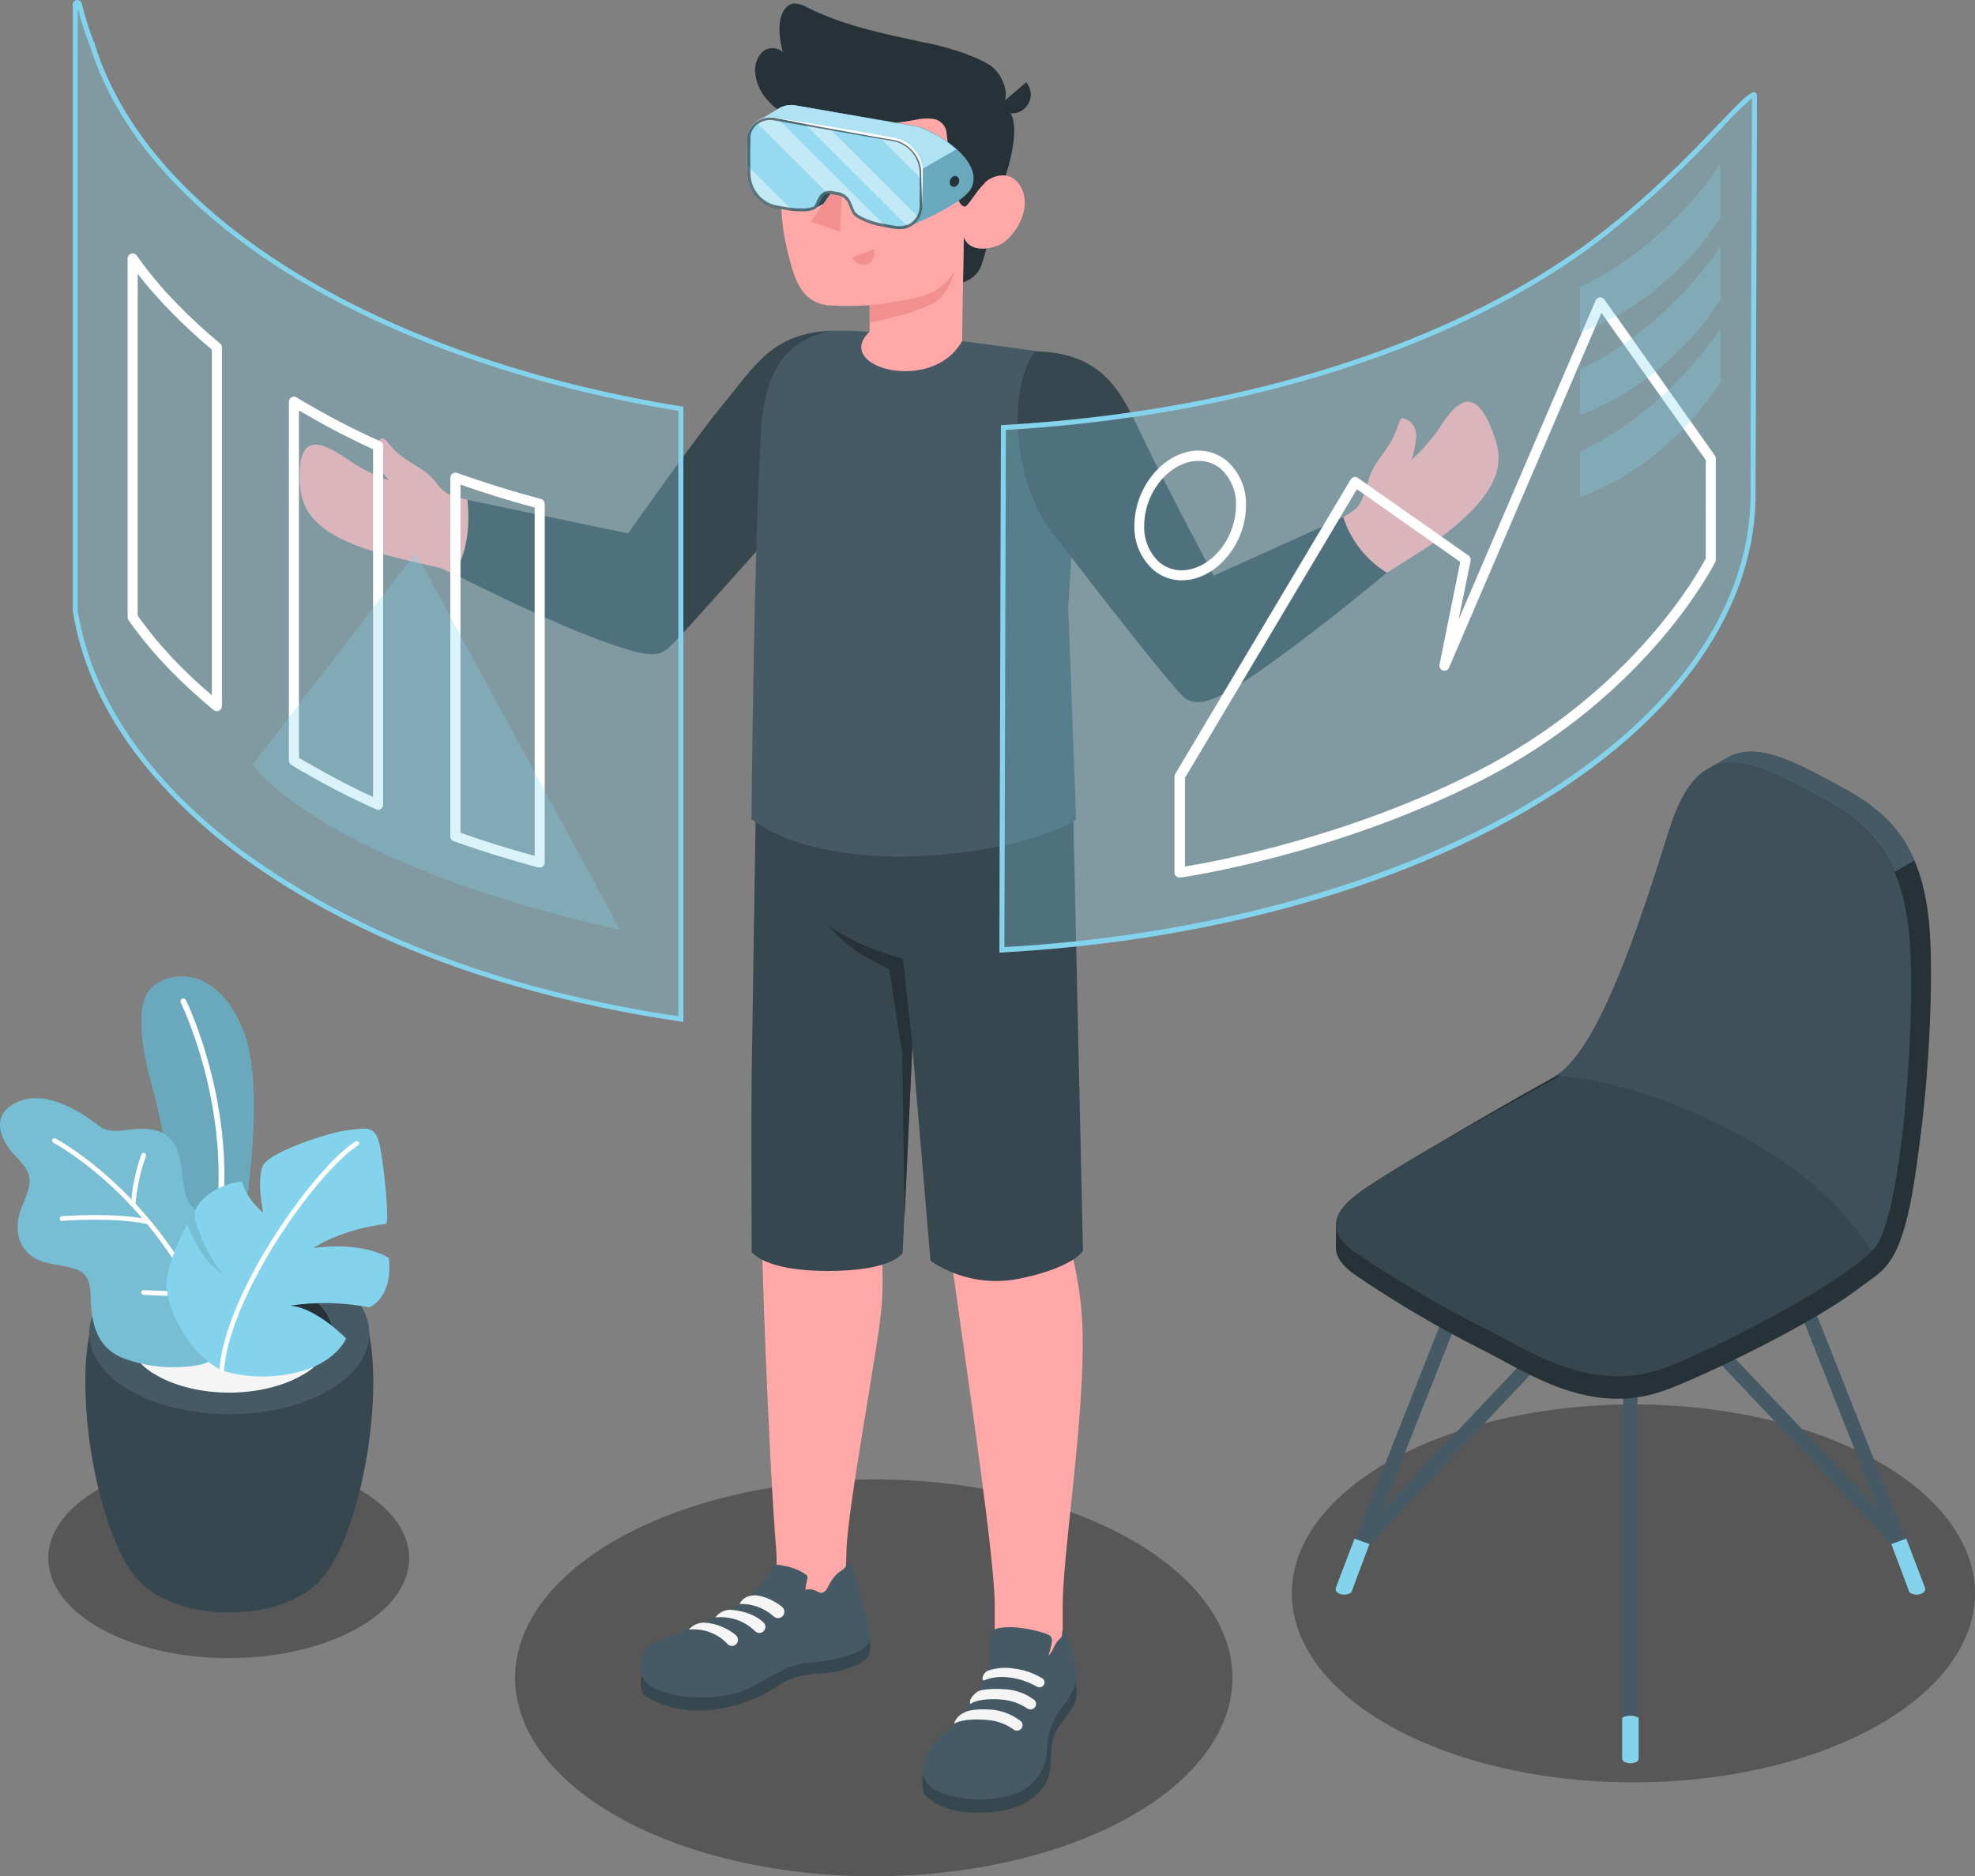 <svg xmlns="http://www.w3.org/2000/svg" width="421" height="400" viewBox="0 0 421 400">
    <rect x="0" y="0" width="421" height="400" fill="#808080" stroke="none"/>
    <g fill="none" fill-rule="evenodd">
        <g fill-rule="nonzero">
            <g>
                <g>
                    <g fill="#000" opacity=".324" transform="translate(-798, -1582) translate(0, 1417) translate(1008.5, 365) scale(-1, 1) translate(-1008.5, -365) translate(798, 165) translate(0, 299.412)">
                        <ellipse cx="234.743" cy="58.288" rx="76.459" ry="42.3"/>
                        <ellipse cx="372.243" cy="32.806" rx="38.465" ry="21.28"/>
                        <ellipse cx="72.815" cy="40.289" rx="72.815" ry="40.289"/>
                    </g>
                    <g>
                        <path fill="#37474F" d="M14.869 128.86C4.567 118.365-1.481 75.614 8.562 67.28h51.12c10.01 8.334 4.004 51.025-6.288 61.57l-.28.29-.36.35c-.291.28-.602.56-.932.83l-.24.19-.781.59c-.429.308-.873.591-1.332.851-8.47 4.882-22.216 4.882-30.685 0-.451-.26-.902-.55-1.342-.86-.25-.18-.49-.36-.72-.55l-.311-.24c-.31-.26-.611-.52-.891-.791l-.41-.4-.241-.25z" transform="translate(-798, -1582) translate(0, 1417) translate(1008.5, 365) scale(-1, 1) translate(-1008.5, -365) translate(798, 165) translate(338.002, 208.16)"/>
                        <path fill="#455A64" d="M55.246 63.929c11.664 6.733 11.664 17.638 0 24.371-11.664 6.733-30.576 6.733-42.24 0-11.663-6.733-11.663-17.638 0-24.371 11.664-6.734 30.576-6.734 42.24 0z" transform="translate(-798, -1582) translate(0, 1417) translate(1008.5, 365) scale(-1, 1) translate(-1008.5, -365) translate(798, 165) translate(338.002, 208.16)"/>
                        <path fill="#263238" d="M49.64 67.17c8.56 4.943 8.56 12.946 0 17.889-8.56 4.942-22.457 4.942-31.037 0-8.58-4.943-8.56-12.946 0-17.889 8.56-4.942 22.466-4.942 31.036 0z" transform="translate(-798, -1582) translate(0, 1417) translate(1008.5, 365) scale(-1, 1) translate(-1008.5, -365) translate(798, 165) translate(338.002, 208.16)"/>
                        <path fill="#F5F5F5" d="M18.613 75.644c8.57-4.942 22.456-4.942 31.036 0 2.072 1.116 3.833 2.728 5.126 4.692-1.29 1.97-3.052 3.586-5.126 4.703-8.57 4.942-22.456 4.942-31.036 0-2.071-1.12-3.833-2.735-5.126-4.703 1.297-1.961 3.057-3.573 5.126-4.692z" transform="translate(-798, -1582) translate(0, 1417) translate(1008.5, 365) scale(-1, 1) translate(-1008.5, -365) translate(798, 165) translate(338.002, 208.16)"/>
                        <g>
                            <path fill="#84D3EC" d="M39.107 62.158l-7.288-5.213s-6.007-31.485-.811-45.021C36.204-1.613 45.745-1.563 50.3 2.069c4.556 3.632 2.063 15.007.2 21.57-2.252 7.914-9.41 43.371-4.365 55.947l-7.028-17.428z" transform="translate(-798, -1582) translate(0, 1417) translate(1008.5, 365) scale(-1, 1) translate(-1008.5, -365) translate(798, 165) translate(338.002, 208.16)"/>
                            <g fill="#000" opacity=".2">
                                <path d="M10.216 62.158l-7.289-5.213s-6.007-31.485-.81-45.021C7.311-1.613 16.853-1.563 21.408 2.069c4.555 3.632 2.062 15.007.2 21.57-2.253 7.914-9.41 43.371-4.365 55.947l-7.028-17.428z" transform="translate(-798, -1582) translate(0, 1417) translate(1008.5, 365) scale(-1, 1) translate(-1008.5, -365) translate(798, 165) translate(338.002, 208.16) translate(28.891, 0)"/>
                            </g>
                            <path fill="#FFF" d="M37.645 58.496c.276-.114.432-.408.37-.7C32.07 30.873 44.344 5.85 44.464 5.6c.152-.301.031-.669-.27-.82-.301-.152-.669-.032-.82.27-.131.25-12.596 25.652-6.558 53.025.074.33.4.538.73.47l.1-.05z" transform="translate(-798, -1582) translate(0, 1417) translate(1008.5, 365) scale(-1, 1) translate(-1008.5, -365) translate(798, 165) translate(338.002, 208.16)"/>
                            <path fill="#84D3EC" d="M35.964 53.964s-.821-2.471 2.823-3.102c3.644-.63 5.006-3.661 5.386-8.744.38-5.082 1.882-8.724 6.448-9.474 4.565-.75 8.25 1.55 11.223-.74 2.973-2.292 10.652-7.814 17.02-5.293 6.367 2.521 4.294 8.004 1 11.505-3.293 3.502-4.284 4.733-1.741 10.485 2.543 5.753.69 11.126-5.186 12.476-5.877 1.351-9.171.65-9.261 7.104-.09 5.762-1.262 11.155-7.279 13.336-4.762 1.723-9.88 2.228-14.887 1.47-1.685-.147-3.283-.81-4.575-1.9-1.222-1.23-1.002-2.601-1.002-4.202V53.964h.03z" transform="translate(-798, -1582) translate(0, 1417) translate(1008.5, 365) scale(-1, 1) translate(-1008.5, -365) translate(798, 165) translate(338.002, 208.16)"/>
                            <g fill="#000" opacity=".1">
                                <path d="M.08 27.998s-.822-2.47 2.822-3.101c3.645-.63 5.006-3.662 5.387-8.744.38-5.083 1.882-8.724 6.447-9.475 4.566-.75 8.25 1.551 11.223-.74C28.933 3.647 36.612-1.876 42.98.645c6.368 2.522 4.295 8.004 1.001 11.506-3.294 3.502-4.285 4.732-1.742 10.485 2.543 5.753.691 11.125-5.186 12.476-5.877 1.35-9.17.65-9.26 7.103-.09 5.763-1.262 11.155-7.279 13.337-4.762 1.722-9.88 2.228-14.887 1.47-1.685-.147-3.283-.811-4.576-1.9-1.221-1.231-1-2.602-1-4.203V28h.03z" transform="translate(-798, -1582) translate(0, 1417) translate(1008.5, 365) scale(-1, 1) translate(-1008.5, -365) translate(798, 165) translate(338.002, 208.16) translate(35.884, 25.966)"/>
                            </g>
                            <path fill="#FFF" d="M35.964 80.537c.22 0 .414-.141.48-.35 10.703-31.766 34.94-44.602 35.181-44.722.247-.129.345-.431.22-.68-.06-.12-.166-.212-.294-.253-.128-.042-.267-.03-.386.033-.25.13-24.84 13.126-35.682 45.301-.044.128-.035.267.025.388.06.12.167.211.295.253.051.02.106.03.16.03z" transform="translate(-798, -1582) translate(0, 1417) translate(1008.5, 365) scale(-1, 1) translate(-1008.5, -365) translate(798, 165) translate(338.002, 208.16)"/>
                            <path fill="#FFF" d="M51.321 52.843h.11c7.009-1.59 18.182-.73 18.292-.72.279.023.524-.182.55-.46.012-.136-.032-.27-.12-.373-.089-.103-.214-.167-.35-.177-.46 0-11.453-.88-18.592.75-.24.068-.396.299-.368.547.027.248.23.44.478.453v-.02zM45.625 68.11c3.193 0 6.577-.21 6.798-.22.134-.007.26-.069.349-.17.089-.102.132-.235.121-.37-.005-.135-.065-.263-.168-.352-.102-.09-.237-.132-.372-.118-.07 0-7.88.48-10.933 0-.275-.037-.53.148-.58.42-.043.276.144.535.42.58 1.448.179 2.906.255 4.365.23zM54.605 49.112c.135-.008.26-.07.35-.171.088-.102.132-.235.12-.37-.242-3.632-.994-7.211-2.232-10.635-.106-.258-.398-.386-.66-.29-.127.049-.228.147-.28.271-.053.124-.053.265 0 .39 1.2 3.325 1.942 6.799 2.202 10.324.01.269.231.48.5.48z" transform="translate(-798, -1582) translate(0, 1417) translate(1008.5, 365) scale(-1, 1) translate(-1008.5, -365) translate(798, 165) translate(338.002, 208.16)"/>
                            <path fill="#84D3EC" d="M35.823 83.978c-5.04 1.543-10.397 1.74-15.538.57-8.91-1.91-11.063-7.353-11.063-7.353s6.348-6.593 11.964-7.003c-5.606-.835-11.314-.713-16.88.36 0 0-5.155-1.901-4.184-10.515 0 0 4.855-3.532 16.018-2.151 0 0-5.596-3.942-15.418-5.113-.77 0 .28-11.205 1.212-16.207.931-5.003 2.793-4.222 6.808-3.792 4.014.43 16.65 4.602 18.151 7.473 1.502 2.872 0 10.165 0 10.165s3.674-3.001 4.485-6.683c2.82.256 5.494 1.362 7.67 3.172 3.533 3.001 2.512 4.892 1.36 7.863-1.136 3.002-2.697 5.825-4.635 8.384 0 0 3.765-1.36 7.339-10.325 0 0 3.694 6.864 4.345 11.776.65 4.912-4.015 15.367-11.634 19.38z" transform="translate(-798, -1582) translate(0, 1417) translate(1008.5, 365) scale(-1, 1) translate(-1008.5, -365) translate(798, 165) translate(338.002, 208.16)"/>
                            <path fill="#FFF" d="M35.593 84.448c-.183-.068-.312-.235-.33-.43C33.92 67.34 15.029 41.278 6.679 36.045c-.236-.15-.308-.462-.16-.7.157-.227.461-.297.701-.16 8.49 5.322 27.682 31.805 29.034 48.753.01.133-.031.265-.118.366-.086.102-.21.164-.343.174-.068.008-.137-.003-.2-.03z" transform="translate(-798, -1582) translate(0, 1417) translate(1008.5, 365) scale(-1, 1) translate(-1008.5, -365) translate(798, 165) translate(338.002, 208.16)"/>
                        </g>
                    </g>
                    <g>
                        <path fill="#455A64" d="M64.101 215.123c-.846 0-1.531-.686-1.531-1.53v-98.358c0-.845.685-1.53 1.531-1.53.846 0 1.532.685 1.532 1.53v98.377c-.01.838-.693 1.51-1.532 1.51zM124.972 179.326c-.635-.007-1.201-.405-1.421-1l-30.175-76.337c-.244-.767.148-1.592.898-1.887.749-.296 1.599.04 1.945.766l30.175 76.337c.157.379.154.805-.008 1.182-.162.376-.47.672-.853.819-.178.074-.368.115-.56.12z" transform="translate(-798, -1582) translate(0, 1417) translate(1008.5, 365) scale(-1, 1) translate(-1008.5, -365) translate(798, 165) translate(9.374, 160.235)"/>
                        <path fill="#455A64" d="M121.348 170.151c-.421.002-.824-.172-1.111-.48L64.1 110.293 8.036 169.42c-.367.43-.942.624-1.495.502-.553-.122-.994-.538-1.146-1.083-.152-.545.009-1.13.419-1.52l57.166-60.309c.298-.295.702-.457 1.121-.45.42.003.822.176 1.112.48l57.246 60.55c.42.443.535 1.094.293 1.655-.241.56-.793.924-1.404.925v-.02z" transform="translate(-798, -1582) translate(0, 1417) translate(1008.5, 365) scale(-1, 1) translate(-1008.5, -365) translate(798, 165) translate(9.374, 160.235)"/>
                        <path fill="#455A64" d="M3.19 179.326c-.192-.002-.382-.04-.56-.11-.383-.147-.69-.443-.853-.82-.162-.376-.165-.802-.008-1.181l30.175-76.337c.31-.787 1.2-1.175 1.987-.865.788.31 1.176 1.198.866 1.986L4.612 178.335c-.223.592-.788.986-1.421.99z" transform="translate(-798, -1582) translate(0, 1417) translate(1008.5, 365) scale(-1, 1) translate(-1008.5, -365) translate(798, 165) translate(9.374, 160.235)"/>
                        <path fill="#84D3EC" d="M122.89 167.8l4.005 10.515c.01.09.01.18 0 .27.01.063.01.128 0 .19-.107.293-.322.533-.601.67-.763.381-1.66.381-2.423 0-.208-.109-.374-.285-.47-.5v-.14l-3.695-9.864 3.184-1.14zM5.273 167.8l-4.005 10.515c-.01.09-.01.18 0 .27-.01.063-.01.128 0 .19.107.293.322.533.601.67.763.381 1.66.381 2.423 0 .208-.109.374-.285.47-.5v-.14l3.705-9.864-3.194-1.14zM65.843 205.978v8.705c-.028.314-.223.589-.51.72-.789.39-1.714.39-2.503 0-.287-.131-.482-.406-.51-.72v-8.705c1.1-.59 2.423-.59 3.523 0z" transform="translate(-798, -1582) translate(0, 1417) translate(1008.5, 365) scale(-1, 1) translate(-1008.5, -365) translate(798, 165) translate(9.374, 160.235)"/>
                        <path fill="#263238" d="M126.835 100.898c0-2.51-2.203-5.192-6.858-8.204-8.6-5.582-27.823-16.778-39.857-23.44-.013-.05-.051-.088-.1-.1-9.27-5.613-17.92-32.366-24.318-52.706-2.183-6.923-4.866-10.845-8.01-12.686-.75-.44-3.524-2-4.144-2.341C37.26-2.341 29 2.18 18.718 7.804 9.239 12.986 1.839 19.62.349 37.218c-.902 10.725 0 31.205 2.142 46.722 3.153 25.923 7.008 26.013 12.644 30.305 9.672 7.473 31.457 18.008 40.638 21.58 16.65 6.543 30.255-3.552 40.397-8.554 9.301-4.704 18.282-10.019 26.881-15.908 2.533-1.85 3.855-3.711 3.825-5.672-.05-.79-.03-3.982-.04-4.793z" transform="translate(-798, -1582) translate(0, 1417) translate(1008.5, 365) scale(-1, 1) translate(-1008.5, -365) translate(798, 165) translate(9.374, 160.235)"/>
                        <path fill="#37474F" d="M96.139 122.439c9.296-4.697 18.273-10.001 26.871-15.878 5.767-4.182 5.236-8.464-3.003-13.827-6.168-4.001-5.847-4.352-52.291-29.864 0 0-59.22 34.917-56.666 41.37 2.553 6.453 33.168 22.25 44.712 26.793 16.62 6.543 30.225-3.592 40.377-8.594z" transform="translate(-798, -1582) translate(0, 1417) translate(1008.5, 365) scale(-1, 1) translate(-1008.5, -365) translate(798, 165) translate(9.374, 160.235)"/>
                        <path fill="#455A64" d="M47.302 3.512C41.065.24 32.965 4.682 22.944 10.165 16.526 13.687 11.06 17.85 7.736 25.642l-4.225-2.44c3.314-7.764 8.78-11.926 15.178-15.438C28.97 2.14 37.23-2.381 43.517 1.38c.561.36 2.744 1.58 3.785 2.13z" transform="translate(-798, -1582) translate(0, 1417) translate(1008.5, 365) scale(-1, 1) translate(-1008.5, -365) translate(798, 165) translate(9.374, 160.235)"/>
                        <path fill="#37474F" d="M22.944 10.215c15.387-8.424 26.25-14.407 32.758 6.233 6.407 20.34 15.017 47.093 24.318 52.705 0 0-3.004-2.541-26.03 14.857-7.329 5.533-16.23 10.075-22.026 13.557-11.443 6.813-18.391 9.544-19.483 8.634-6.057-5.003-9.33-48.973-7.839-66.572 1.492-17.598 8.83-24.231 18.302-29.414z" transform="translate(-798, -1582) translate(0, 1417) translate(1008.5, 365) scale(-1, 1) translate(-1008.5, -365) translate(798, 165) translate(9.374, 160.235)"/>
                        <g fill="#455A64" opacity=".5">
                            <path d="M18.72 7.783C34.108-.641 44.97-6.624 51.478 14.016c6.407 20.34 15.017 47.092 24.318 52.705 0 0-15.888 0-38.915 12.416-23.928 12.916-27.592 25.542-28.684 24.631C2.14 98.766-1.133 54.795.358 37.197 1.85 19.598 9.248 12.965 18.72 7.783z" transform="translate(-798, -1582) translate(0, 1417) translate(1008.5, 365) scale(-1, 1) translate(-1008.5, -365) translate(798, 165) translate(9.374, 160.235) translate(4.224, 2.432)"/>
                        </g>
                    </g>
                    <g>
                        <g>
                            <path fill="#FFA8A7" d="M225.47 120.368c4.075-.91 7.669-1.761 10.432-2.471 14.697-3.752 19.122-8.615 19.573-15.108.73-10.365-3.154-10.445-9.852-5.812-2.785 1.975-5.835 3.548-9.06 4.672 1.12-1.28 2.054-2.711 2.773-4.252 1.001-2.581-.36-4.232-1.252-4.672-.7-.34-1.411 1.45-3.834 3.431-3.124 2.531-5.647 3.002-8.23 6.533-.988 1.3-2.408 2.205-4.004 2.551-1.462.33-25.46 6.894-36.703 8.825-6.598-8.394-12.725-17.349-19.703-26.263-10.742-13.746-15.848-15.667-21.875-14.577l-5.237 17.248s35.382 41.64 35.802 42.16c2.465 3.328 6.786 4.703 10.723 3.412 15.237-4.472 31.366-11.485 40.447-15.677z" transform="translate(-798, -1582) translate(0, 1417) translate(1008.5, 365) scale(-1, 1) translate(-1008.5, -365) translate(798, 165) translate(101.561, 0.759)"/>
                            <path fill="#37474F" d="M142.333 69.754c12.555.55 16.279 7.583 22.726 15.387 6.448 7.804 20.484 27.823 20.484 27.823l34.27-7.163s-1.411 9.834 3.004 15.757c0 0-18.182 9.165-29.194 13.377-13.917 5.342-14.828 4.122-17.34 1.82-2.513-2.3-33.039-36.827-33.039-36.827l-.911-30.174z" transform="translate(-798, -1582) translate(0, 1417) translate(1008.5, 365) scale(-1, 1) translate(-1008.5, -365) translate(798, 165) translate(101.561, 0.759)"/>
                            <path fill="#FFA8A7" d="M.668 92.955c3.254-9.865 6.848-10.275 11.283-3.452 1.83 2.883 4.054 5.496 6.608 7.764-.566-1.613-.903-3.297-1.001-5.003 0-2.771 1.942-3.792 2.933-3.852.781 0 .75 1.871 2.253 4.623 1.922 3.531 4.074 4.932 5.136 9.164.4 1.59 1.441 4.752 2.773 5.693 6.808 4.782 19.182 10.675 31.487 15.427 4.365-9.214 10.121-20.71 14.506-28.764 8.35-15.307 13.877-17.008 19.954-16.287l6.187 16.918s-33.039 43.55-33.379 44.09c-2.533 3.562-7.719 6.004-11.754 4.353-11.523-4.722-20.083-13.006-29.864-19.67-5.807-3.941-11.294-7.003-14.798-9.624C.868 105.31-1.374 99.138.668 92.955zM88.66 283.335c.27-13.006 4.185-22.66 4.496-26.272 0 0-1.001-77.367-1.001-89.923l66.016-2.691s-.92 77.567-.92 88.322c0 10.755-1.613 56.467-3.315 77.507l-.19 6.923-14.737 4.582s.28-2 0-11.845-6.898-43.841-7.519-52.475c-.79-11.176 1.001-15.688.771-23.151-.23-7.464-4.585-56.307-4.585-56.307s-8.27 48.023-10.332 64.28c-2.353 18.67-9.922 67.603-9.942 78.978v6.953c0 6.163-.17 7.784.821 10.165 1.722 4.162-13.015 6.783-13.716 3.822l-1.592-12.226v-8.104c.02-11.595-4.655-39.669-4.255-58.538z" transform="translate(-798, -1582) translate(0, 1417) translate(1008.5, 365) scale(-1, 1) translate(-1008.5, -365) translate(798, 165) translate(101.561, 0.759)"/>
                            <path fill="#37474F" d="M182.61 356.51c.401 1.195.33 2.498-.2 3.642-.511 1.07-6.077 4.212-13.596 3.702-5.57-.392-10.935-2.264-15.538-5.423-2.864-1.9-5.847-2.25-9.571-2.471-3.725-.22-8.61-2.06-9.421-3.802-.811-1.74.12-4.732.12-4.732l48.206 9.084z" transform="translate(-798, -1582) translate(0, 1417) translate(1008.5, 365) scale(-1, 1) translate(-1008.5, -365) translate(798, 165) translate(101.561, 0.759)"/>
                            <path fill="#455A64" d="M152.285 333.07l.6-.13c.327-.089.668-.106 1.001-.051.363.115.683.334.921.63.74.934 1.385 1.94 1.923 3.002 1.572 2.561 4.885 4.692 8.49 6.633 2.462 1.32 4.865 2.341 7.398 3.482 2.533 1.14 6.007 1.87 8.01 3.231 2.953 2.001 3.333 7.003 0 8.944-2.894 1.701-10.523 3.542-18.522 1.281-4.355-1.23-9.19-5.883-14.907-6.333-3.645-.28-10.523-1.3-12.865-4.062-.861-1.23.29-5.112 1.241-8.454 1.001-3.662 2.273-9.384 3.484-9.064.05.72-.09.9.38 1.39.471.49 1.052.75 1.542 1.17.84.834 1.519 1.814 2.003 2.892.19.481.544.878 1 1.12.622.23 1.072-.16 1.613-.4.681-.312 1.452-.368 2.172-.16-.071-.722-.198-1.438-.38-2.14-.084-.22-.105-.46-.06-.69.097-.223.262-.408.47-.531 1.355-.895 2.883-1.495 4.486-1.76z" transform="translate(-798, -1582) translate(0, 1417) translate(1008.5, 365) scale(-1, 1) translate(-1008.5, -365) translate(798, 165) translate(101.561, 0.759)"/>
                            <path fill="#37474F" d="M122.56 377.79c.44.42.31 3.282-.18 4.002-.49.72-3.554 3.402-9.01 3.802-5.217.37-9.882-.33-12.946-2.28-3.063-1.952-4.555-4.093-4.835-7.064-.28-2.972 0-5.843-1.382-8.124-1.312-2.111-3.394-4.492-3.845-5.643-1-2.491 0-6.053 0-6.053l32.198 21.36z" transform="translate(-798, -1582) translate(0, 1417) translate(1008.5, 365) scale(-1, 1) translate(-1008.5, -365) translate(798, 165) translate(101.561, 0.759)"/>
                            <path fill="#455A64" d="M108.263 351.838c.04 1.127.241 2.243.601 3.312.805 2.3 1.88 4.496 3.204 6.543.65 1.071 1.375 2.094 2.172 3.061 1.582 1.881 3.544 3.422 5.216 5.223 1.783 1.702 2.921 3.968 3.224 6.413.22 4.092-4.225 5.482-7.649 6.083-3.702.649-7.503.46-11.123-.55-3.88-1.017-6.807-4.205-7.489-8.154-.19-1.141-.12-2.302-.25-3.442-.457-2.613-1.55-5.073-3.184-7.164-.953-1.208-1.772-2.516-2.442-3.901-1.072-2.532-.22-5.383.47-7.904.59-2.181 1.252-4.642 2.003-4.442 0 1.13 0 1.25.81 2 1.002 1.001 1.062 2.432 2.153 3.282-.353-.942-.608-1.917-.76-2.911-.074-.399.009-.81.23-1.15.356-.323.785-.553 1.25-.671 1.625-.553 3.303-.932 5.007-1.13 1.607-.266 3.248-.266 4.855 0 .477.09.908.34 1.222.71.283.408.433.894.43 1.39.07.64.02 2.322.05 3.402z" transform="translate(-798, -1582) translate(0, 1417) translate(1008.5, 365) scale(-1, 1) translate(-1008.5, -365) translate(798, 165) translate(101.561, 0.759)"/>
                            <path fill="#F5F5F5" d="M112.618 362.543c-1.531-1.14-4.945-1.15-6.818-.95-1.897.165-3.722.805-5.306 1.86-.48.348-1.14.297-1.562-.12-.243-.232-.37-.56-.35-.895.022-.336.19-.645.46-.845 1.752-1.292 3.836-2.06 6.008-2.211 4.605-.33 5.946.46 5.946.46s2.083 1.35 1.622 2.701zM116.082 366.735c-1.922-1.13-5.676-1-7.548-.76-1.868.203-3.65.893-5.166 2-.482.35-1.146.294-1.562-.13-.242-.231-.368-.559-.345-.893.023-.334.193-.64.465-.837 1.772-1.352 3.888-2.18 6.107-2.391 4.595-.33 5.797.61 5.797.61 1.076.419 1.904 1.301 2.252 2.401zM103.187 354.98c1.939-.337 3.931-.172 5.787.48.811.46 1.342 1.74.821 2.06-1.624-.653-3.386-.894-5.126-.7-1.734.164-3.428.624-5.006 1.361-.39.18-.85.42-1.261.65-.262.144-.57.174-.856.086-.285-.089-.522-.29-.656-.556-.24-.476-.064-1.057.4-1.32 1.795-1.102 3.807-1.805 5.897-2.061zM161.816 341.193c-.531-1.015-1.542-1.69-2.683-1.79-1.652-.311-4.576.91-6.398 2.4-.349.286-.533.725-.493 1.174.04.448.3.848.693 1.067.502.275 1.122.207 1.552-.17 1.998-1.817 4.629-2.779 7.329-2.681zM166.942 344.074c-.727-1.032-1.911-1.644-3.174-1.64 0 0-4.325.13-7.008 2.62-.334.276-.511.698-.475 1.128.036.431.28.817.655 1.034.482.27 1.083.202 1.492-.17 2.236-2.233 5.368-3.326 8.51-2.972zM172.608 346.656c-.83-.954-2.038-1.495-3.304-1.481-2.456.15-4.8 1.074-6.697 2.641-.334.276-.511.697-.475 1.128.035.43.28.817.655 1.033.482.268 1.082.2 1.492-.17 2.119-2.31 5.21-3.48 8.33-3.151z" transform="translate(-798, -1582) translate(0, 1417) translate(1008.5, 365) scale(-1, 1) translate(-1008.5, -365) translate(798, 165) translate(101.561, 0.759)"/>
                            <path fill="#37474F" d="M158.211 164.449s.881 54.656 1.002 64.26c.12 9.605 0 28.014 0 37.398 0 0-2.433 4.102-16.31 4.092-13.876-.01-15.878-3.842-15.878-3.842l-2.052-44.18-3.885 45.861c-5.674 3.859-12.693 5.202-19.392 3.712-11.424-2.461-13.106-5.863-13.106-5.863l2.253-101.258 67.368-.18z" transform="translate(-798, -1582) translate(0, 1417) translate(1008.5, 365) scale(-1, 1) translate(-1008.5, -365) translate(798, 165) translate(101.561, 0.759)"/>
                            <path fill="#263238" d="M124.953 222.176l2.002-18.549s9.521-2.32 15.889-7.113c-2.051 2.488-4.493 4.627-7.229 6.333-3.864 2.171-5.727 3.061-5.727 3.061l-2.783 17.949-.49 35.017-1.662-36.698z" transform="translate(-798, -1582) translate(0, 1417) translate(1008.5, 365) scale(-1, 1) translate(-1008.5, -365) translate(798, 165) translate(101.561, 0.759)"/>
                            <path fill="#455A64" d="M90.052 173.923c9.06 6.593 50.138 13.907 69.2 0 0 0-.44-53.205-1.942-81.369-.07-1.28-.15-2.52-.28-3.721 0-.4-.1-.8-.14-1.2-.22-1.689-.555-3.36-1.001-5.003-.07-.27-.16-.54-.24-.81-.19-.611-.381-1.201-.631-1.792-.12-.31-.25-.62-.39-.92-.14-.3-.261-.57-.421-.84-.013-.055-.037-.106-.07-.15-.14-.27-.3-.54-.45-.8-.151-.261-.341-.571-.541-.851s-.37-.53-.561-.77c-.19-.24-.44-.54-.68-.801-.218-.252-.449-.493-.692-.72l-.5-.47-.5-.41c-.211-.19-.451-.36-.682-.531-.763-.535-1.566-1.01-2.402-1.42-.23-.11-.471-.23-.711-.32-.059-.024-.116-.05-.17-.08l-.862-.321c-.481-.189-.972-.352-1.471-.49-.507-.14-1.038-.27-1.592-.39H138.819l-1.622.06c-7.128.31-17.36 1.46-25.57 2.51l-1.602.22-1.411.171c-5.637.74-9.812 1.35-10.452 1.45h-.1c-1.843.47-3.555.911-4.936 1.321-3.765 1.11-1.002.16-1.792 3.802-2.433 10.685.4 49.554.4 49.554l-1.682 45.091z" transform="translate(-798, -1582) translate(0, 1417) translate(1008.5, 365) scale(-1, 1) translate(-1008.5, -365) translate(798, 165) translate(101.561, 0.759)"/>
                            <path fill="#263238" d="M106.441 40.52s2.934 13.756 4.105 16.007c.786 1.392 2.076 2.43 3.604 2.902l-.21-9.675-7.499-9.234zM110.075 20.82c-2.077-.234-4.147.505-5.606 2.001-2.403 2.441-1.031 10.105 1.972 17.699l5.517.64-1.883-20.34z" transform="translate(-798, -1582) translate(0, 1417) translate(1008.5, 365) scale(-1, 1) translate(-1008.5, -365) translate(798, 165) translate(101.561, 0.759)"/>
                            <path fill="#FFA8A7" d="M113.61 41.16c-1.102.66-2.684-1.46-4.005-2.891-1.322-1.431-5.817-3.372-8.01 1.3-2.192 4.672 2.003 11.065 5.467 12.166 6.007 1.9 6.948-2.001 6.948-2.001l.34 22.21c6.328 11.456 27.743 5.593 19.713-2V64.31c3.037.215 6.085.215 9.12 0 4.446-.69 6.268-3.762 7.62-8.574 2.162-7.724 3.003-13.957 1.151-29.144-2.002-16.638-21.385-16.808-31.847-10.235S113.61 41.16 113.61 41.16z" transform="translate(-798, -1582) translate(0, 1417) translate(1008.5, 365) scale(-1, 1) translate(-1008.5, -365) translate(798, 165) translate(101.561, 0.759)"/>
                            <path fill="#263238" d="M111.077 11.726c3.668-1.566 7.5-2.72 11.423-3.442 8.45-1.83 17.02-3.521 24.769-7.413.893-.58 1.938-.882 3.003-.871 2.003.27 2.924 2.732 3.004 4.773.07 1.902-.181 3.803-.741 5.622 1.279-1.224 3.305-1.193 4.545.07 1.148 1.293 1.635 3.043 1.322 4.743-.5 3.781-3.394 6.933-6.828 8.614-3.434 1.68-7.319 2.09-11.133 2.2-5.33.16-10.662-.239-15.909-1.19-1.259-.316-2.563-.41-3.854-.28-1.316.147-2.433 1.033-2.874 2.281-.56 2.101-1.151 16.398-4.084 16.458-.551 0-2.633-3.592-4.005-4.872-1.702-1.621-3.424-13.867-3.724-16.128-.038-.176-.117-.34-.23-.48-1.923-2.692.33-7.224 2.703-8.704.843-.51 1.715-.972 2.613-1.381z" transform="translate(-798, -1582) translate(0, 1417) translate(1008.5, 365) scale(-1, 1) translate(-1008.5, -365) translate(798, 165) translate(101.561, 0.759)"/>
                            <path fill="#263238" d="M106.812 22c-.934 1.096-2.381 1.611-3.798 1.35-1.416-.26-2.586-1.255-3.068-2.61-.483-1.356-.205-2.866.728-3.962l6.138 5.223z" transform="translate(-798, -1582) translate(0, 1417) translate(1008.5, 365) scale(-1, 1) translate(-1008.5, -365) translate(798, 165) translate(101.561, 0.759)"/>
                            <path fill="#F28F8F" d="M134.043 64.331s-9.911-1-13.385-2.801c-2.04-1.062-3.713-2.715-4.796-4.743.524 2.028 1.45 3.93 2.723 5.593 2.543 3.242 15.458 5.633 15.458 5.633V64.33z" transform="translate(-798, -1582) translate(0, 1417) translate(1008.5, 365) scale(-1, 1) translate(-1008.5, -365) translate(798, 165) translate(101.561, 0.759)"/>
                            <path fill="#263238" d="M131.66 38.679c-.038 1.095-.95 1.955-2.047 1.93-1.096-.025-1.968-.927-1.956-2.023.013-1.096.905-1.978 2.001-1.978.544 0 1.064.22 1.441.61.378.39.58.918.562 1.46zM129.558 31.185l-4.255 2.341c-.63-1.213-.188-2.707 1.001-3.381.567-.309 1.235-.372 1.85-.175.614.196 1.122.635 1.404 1.215z" transform="translate(-798, -1582) translate(0, 1417) translate(1008.5, 365) scale(-1, 1) translate(-1008.5, -365) translate(798, 165) translate(101.561, 0.759)"/>
                            <path fill="#F28F8F" d="M133.152 52.405l4.536 1.701c-.2.615-.642 1.122-1.223 1.405-.582.283-1.253.318-1.861.096-1.267-.503-1.909-1.918-1.452-3.202z" transform="translate(-798, -1582) translate(0, 1417) translate(1008.5, 365) scale(-1, 1) translate(-1008.5, -365) translate(798, 165) translate(101.561, 0.759)"/>
                            <path fill="#263238" d="M149.391 32.836l-3.874-3.001c.365-.53.933-.886 1.57-.984.636-.099 1.285.069 1.794.463 1.086.848 1.312 2.4.51 3.522zM148.2 38.118c-.039 1.096-.951 1.956-2.048 1.93-1.096-.024-1.968-.926-1.956-2.022.013-1.096.905-1.978 2.001-1.979.544 0 1.064.22 1.442.611.377.39.58.918.56 1.46z" transform="translate(-798, -1582) translate(0, 1417) translate(1008.5, 365) scale(-1, 1) translate(-1008.5, -365) translate(798, 165) translate(101.561, 0.759)"/>
                            <path fill="#F28F8F" d="M139.71 36.698L140.371 48.643 146.608 46.512z" transform="translate(-798, -1582) translate(0, 1417) translate(1008.5, 365) scale(-1, 1) translate(-1008.5, -365) translate(798, 165) translate(101.561, 0.759)"/>
                            <path fill="#37474F" d="M98.812 74.146c-14.667.23-18.471 8.864-22.796 18.008-4.325 9.145-15.298 29.814-15.298 29.814l-27.612-12.475c-1.584 4.924-4.875 9.12-9.281 11.835 0 0 13.015 10.935 24.248 18.95 9.501 6.782 15.018 10.304 18.672 7.873 2.703-1.8 29.654-37.018 29.654-37.018 6.868-10.705 8.33-28.883 2.413-36.987z" transform="translate(-798, -1582) translate(0, 1417) translate(1008.5, 365) scale(-1, 1) translate(-1008.5, -365) translate(798, 165) translate(101.561, 0.759)"/>
                        </g>
                        <path fill="#84D3EC" d="M145.517 43.521l-1.572-.8-1.542-2.201c.505-.214 1.082-.173 1.552.11.7.5 1.562 2.891 1.562 2.891z" transform="translate(-798, -1582) translate(0, 1417) translate(1008.5, 365) scale(-1, 1) translate(-1008.5, -365) translate(798, 165) translate(101.561, 0.759)"/>
                        <path fill="#000" d="M145.517 43.521l-1.572-.8-1.542-2.201c.505-.214 1.082-.173 1.552.11.7.5 1.562 2.891 1.562 2.891z" opacity=".65" transform="translate(-798, -1582) translate(0, 1417) translate(1008.5, 365) scale(-1, 1) translate(-1008.5, -365) translate(798, 165) translate(101.561, 0.759)"/>
                        <path fill="#84D3EC" d="M160.134 36.648c-.201 3.355-2.61 6.168-5.897 6.883l-2.473.42c-1.083.2-2.183.287-3.284.26H147.62c-.308-.03-.612-.08-.912-.15-.157-.03-.311-.073-.46-.13-.14-.04-.273-.093-.401-.16-.058-.02-.113-.05-.16-.09-.068-.033-.132-.073-.19-.12-.1-.084-.186-.186-.25-.3l-.852-1.74c-.4-.71-1.193-1.107-2.002-1.001l-1.762.31c-.883.23-1.617.843-2.002 1.67 0 0-.37.921-.841 2.002-.47 1.08-3.394 2.49-6.518 3.001l-2.473.44c-.501.074-1.01.074-1.512 0-.281-.019-.56-.07-.83-.15l-.381-.11-.24-.1c-.217-.083-.425-.187-.621-.31-.67-.27-11.453-4.652-12.935-8.184-2.363-5.683 7.338-11.536 10.833-12.646.4-.163.816-.283 1.241-.36l25.47-4.362c1.268-.253 2.584-.006 3.674.69.65.41 3.053 1.83 4.055 2.431.089.04.173.09.25.15.14.08.28.18.42.27.048.032.092.069.13.11.14.11.27.23.401.35.157.159.301.33.43.51.1.126.187.26.26.401.125.197.233.405.321.62.08.19.14.38.2.57.053.18.09.365.11.55.01.044.01.088 0 .13.016.21.016.421 0 .631.114 2.528.134 5.033.06 7.514z" transform="translate(-798, -1582) translate(0, 1417) translate(1008.5, 365) scale(-1, 1) translate(-1008.5, -365) translate(798, 165) translate(101.561, 0.759)"/>
                        <g fill="#000" opacity=".2">
                            <path d="M48.222 15.024c-.2 3.355-2.61 6.167-5.897 6.883l-2.473.42c-1.082.2-2.183.287-3.283.26h-.861c-.307-.03-.611-.08-.911-.15-.157-.03-.311-.073-.461-.13-.139-.04-.273-.093-.4-.16-.059-.02-.113-.05-.16-.09-.068-.033-.132-.073-.19-.12-.101-.084-.186-.186-.251-.3l-.851-1.74c-.401-.71-1.193-1.107-2.002-1.001l-1.763.31c-.883.23-1.617.843-2.002 1.67 0 0-.37.921-.84 2.002-.471 1.08-3.395 2.49-6.518 3l-2.473.441c-.501.074-1.01.074-1.512 0-.282-.019-.56-.07-.831-.15l-.38-.11-.24-.1c-.217-.083-.425-.187-.621-.31-.671-.27-11.454-4.652-12.936-8.184C-1.996 11.782 7.705 5.929 11.2 4.819c.4-.163.816-.283 1.242-.36L37.91.097c1.267-.253 2.584-.006 3.673.69.651.41 3.054 1.83 4.055 2.431.09.04.173.09.25.15.14.08.28.18.421.27.047.032.091.069.13.11.14.11.27.23.4.35.158.159.302.33.431.51.1.126.187.26.26.401.125.197.232.405.32.62.08.19.14.38.201.57.053.18.09.364.11.55.01.044.01.088 0 .13.015.21.015.421 0 .631.114 2.528.134 5.033.06 7.514z" transform="translate(-798, -1582) translate(0, 1417) translate(1008.5, 365) scale(-1, 1) translate(-1008.5, -365) translate(798, 165) translate(101.561, 0.759) translate(111.911, 21.624)"/>
                        </g>
                        <path fill="#84D3EC" d="M157.55 24.842c-1.013-.522-2.172-.69-3.293-.48l-25.47 4.492c-3.131.68-5.49 3.265-5.877 6.443l-7.308-4.212c2.206-1.942 4.742-3.474 7.489-4.522.4-.163.816-.283 1.241-.36l25.49-4.482c1.268-.253 2.584-.006 3.674.69.63.41 3.053 1.83 4.055 2.431z" transform="translate(-798, -1582) translate(0, 1417) translate(1008.5, 365) scale(-1, 1) translate(-1008.5, -365) translate(798, 165) translate(101.561, 0.759)"/>
                        <path fill="#FFF" d="M157.55 24.842c-1.013-.522-2.172-.69-3.293-.48l-25.47 4.492c-3.131.68-5.49 3.265-5.877 6.443l-7.308-4.212c2.206-1.942 4.742-3.474 7.489-4.522.4-.163.816-.283 1.241-.36l25.49-4.482c1.268-.253 2.584-.006 3.674.69.63.41 3.053 1.83 4.055 2.431z" opacity=".35" transform="translate(-798, -1582) translate(0, 1417) translate(1008.5, 365) scale(-1, 1) translate(-1008.5, -365) translate(798, 165) translate(101.561, 0.759)"/>
                        <path fill="#84D3EC" d="M160.134 29.154c.06 2.495.06 4.996 0 7.504-.2 3.352-2.612 6.159-5.897 6.863l-2.473.44c-3.134.55-6.007.21-6.518-.74l-.85-1.74c-.402-.71-1.194-1.107-2.003-1.001l-1.772.32c-.887.223-1.624.838-2.002 1.67l-.851 2.002c-.47 1.12-3.384 2.48-6.508 3l-2.473.441c-1.445.309-2.953-.053-4.1-.984-1.148-.93-1.812-2.331-1.807-3.808-.06-2.491-.06-5.003 0-7.494.203-3.356 2.618-6.165 5.907-6.873l25.47-4.482c1.457-.306 2.974.07 4.12 1.021 1.144.952 1.792 2.374 1.757 3.861z" transform="translate(-798, -1582) translate(0, 1417) translate(1008.5, 365) scale(-1, 1) translate(-1008.5, -365) translate(798, 165) translate(101.561, 0.759)"/>
                        <path fill="#FFF" d="M160.134 36.648c-.201 3.355-2.61 6.168-5.897 6.883l-2.473.42c-1.083.2-2.183.287-3.284.26H147.62c-.308-.03-.612-.08-.912-.15-.157-.03-.311-.073-.46-.13-.14-.04-.273-.093-.401-.16-.058-.02-.113-.05-.16-.09-.068-.033-.132-.073-.19-.12-.1-.084-.186-.186-.25-.3l-.852-1.74c-.4-.71-1.193-1.107-2.002-1.001l-1.762.31c-.883.23-1.617.843-2.002 1.67 0 0-.37.921-.841 2.002-.47 1.08-3.394 2.49-6.518 3.001l-2.473.44c-.501.074-1.01.074-1.512 0-.281-.019-.56-.07-.83-.15l-.381-.11-.24-.1c-.217-.083-.425-.187-.621-.31-1.445-.89-2.325-2.466-2.323-4.162-.06-2.501-.06-5.003 0-7.504.203-3.356 2.618-6.165 5.907-6.873l25.47-4.492c1.12-.21 2.28-.042 3.294.48.089.04.173.09.25.15.14.08.28.18.42.27.048.032.092.069.13.11.14.11.27.23.401.35.157.159.301.33.43.51.1.125.187.26.26.4.125.198.233.406.321.621.08.19.14.38.2.57.053.18.09.364.11.55.01.044.01.088 0 .13.016.21.016.421 0 .631.107 2.608.124 5.153.05 7.634z" opacity=".5" transform="translate(-798, -1582) translate(0, 1417) translate(1008.5, 365) scale(-1, 1) translate(-1008.5, -365) translate(798, 165) translate(101.561, 0.759)"/>
                        <g fill="#84D3EC" opacity=".7">
                            <path d="M37.273 4.642c.016-.21.016-.42 0-.63.01-.043.01-.087 0-.13-.02-.186-.057-.37-.11-.55-.06-.19-.12-.38-.2-.57-.089-.216-.196-.424-.32-.621-.074-.141-.161-.275-.26-.4-.13-.182-.274-.352-.431-.51-.13-.12-.26-.24-.4-.35-.036-.04-.076-.073-.12-.1L20.122 15.997c.611.083 1.144.456 1.432 1l.851 1.74c.065.115.15.217.25.301.06.047.123.087.19.12.048.04.102.07.16.09.128.067.263.12.401.16.15.057.304.1.46.13.3.07.605.12.912.15H25.639c.67.015 1.338-.015 2.003-.09l9.712-9.694c-.01-1.751-.02-3.492-.08-5.263zM25.2.95L2.942 23.181l.24.1.381.11c.27.08.55.131.831.15.501.074 1.01.074 1.512 0l1.612-.29L30.796 0l-5.597.95zM9.36 3.732L0 13.096v5.623c.011.86.239 1.702.66 2.451L19.984 1.86 9.361 3.733z" transform="translate(-798, -1582) translate(0, 1417) translate(1008.5, 365) scale(-1, 1) translate(-1008.5, -365) translate(798, 165) translate(101.561, 0.759) translate(122.86, 24.512)"/>
                        </g>
                        <path fill="#263238" d="M116.983 38.068c.033.275-.062.548-.257.744-.195.195-.47.29-.744.257-.597-.145-1.014-.686-1-1.3-.034-.275.061-.549.257-.744.195-.195.469-.29.743-.257.596.148 1.01.687 1.001 1.3z" transform="translate(-798, -1582) translate(0, 1417) translate(1008.5, 365) scale(-1, 1) translate(-1008.5, -365) translate(798, 165) translate(101.561, 0.759)"/>
                        <g fill="#000" opacity=".5">
                            <path d="M32.423.51c.724 0 1.438.171 2.082.5.074.037.144.08.21.13.132.077.259.16.38.25h.101l.35.31c.144.146.274.304.39.471.082.099.153.206.211.32.102.17.192.348.27.53.06.144.11.291.15.44v.08c.048.147.078.298.09.451v.15c.015.187.015.374 0 .56.07 2.482.07 5.003 0 7.474-.124 3.12-2.3 5.78-5.336 6.523l-2.472.43c-.92.16-1.85.243-2.784.25h-1.221c-.29-.032-.577-.082-.861-.15-.142-.028-.283-.065-.42-.11-.097-.032-.191-.072-.28-.12h-.071l-.1-.06c-.046-.041-.087-.088-.12-.14l-.851-1.74c-.41-.87-1.282-1.426-2.243-1.431-.13-.01-.26-.01-.39 0l-1.772.31c-1.069.262-1.958 1-2.413 2l-.851 2.002c-.35.83-2.944 2.15-6.117 2.71l-2.463.431c-.291.05-.586.077-.881.08-.167.01-.334.01-.5 0-.25-.022-.499-.066-.742-.13l-.3-.1-.13-.05h-.12c-.19-.07-.371-.16-.54-.27C1.385 21.816.6 20.406.605 18.889c-.05-2.471-.05-5.002 0-7.473.213-3.094 2.437-5.679 5.466-6.354L31.552.62c.287-.051.579-.078.87-.08m0-.53c-.335 0-.67.028-1 .08L5.952 4.582C2.663 5.29.248 8.1.045 11.456c-.06 2.51-.06 5.002 0 7.503-.002 1.696.878 3.272 2.323 4.162.196.123.404.227.62.31l.24.1.381.11c.27.081.55.131.831.15.18.01.36.01.54 0 .336.004.671-.023 1.002-.08l2.473-.44c3.123-.54 6.007-1.9 6.517-3.001.511-1.1.841-2.001.841-2.001.385-.827 1.12-1.44 2.003-1.671l1.762-.31c.1-.01.2-.01.3 0 .708.008 1.358.388 1.712 1l.851 1.741c.065.114.15.216.25.3.06.047.123.088.19.12.048.04.102.07.16.09.128.067.263.121.401.16.15.057.304.1.46.13.3.07.605.12.912.15h1.271c.964-.005 1.926-.095 2.874-.27l2.473-.42c3.307-.721 5.722-3.565 5.896-6.943.06-2.501.06-5 0-7.494.016-.21.016-.42 0-.63.01-.043.01-.087 0-.13-.02-.186-.057-.37-.11-.55-.06-.19-.12-.38-.2-.57-.089-.216-.196-.424-.32-.62-.074-.142-.161-.276-.26-.401-.13-.181-.274-.352-.431-.51-.13-.12-.26-.24-.4-.35-.04-.042-.083-.079-.13-.11-.14-.09-.281-.19-.421-.27-.078-.06-.162-.11-.25-.15C34.088.188 33.29-.004 32.483 0l-.06.01z" transform="translate(-798, -1582) translate(0, 1417) translate(1008.5, 365) scale(-1, 1) translate(-1008.5, -365) translate(798, 165) translate(101.561, 0.759) translate(122.805, 24.302)"/>
                        </g>
                        <path fill="#FFF" d="M122.88 43.23l-.13-5.392c0-.9-.07-1.78 0-2.71.108-.921.393-1.811.841-2.622.88-1.643 2.324-2.914 4.065-3.582.874-.267 1.768-.464 2.673-.59l2.653-.48 10.622-1.811c3.545-.587 7.095-1.144 10.653-1.671-3.524.72-7.052 1.414-10.582 2.08l-10.573 1.922-2.653.45c-.877.113-1.744.294-2.593.54-1.643.631-3.016 1.812-3.884 3.342-.44.758-.729 1.594-.851 2.461-.1.86-.05 1.78-.08 2.671l-.16 5.393z" transform="translate(-798, -1582) translate(0, 1417) translate(1008.5, 365) scale(-1, 1) translate(-1008.5, -365) translate(798, 165) translate(101.561, 0.759)"/>
                    </g>
                    <g>
                        <g fill="#84D3EC" opacity=".3">
                            <path d="M129.06.314v129.522c-2.222 13.556-9.2 26.872-21.024 39.098-4.265 4.385-8.864 8.432-13.756 12.106-4.779 3.528-9.753 6.785-14.898 9.755-19.602 11.345-42.82 19.329-67.488 24.011-3.925.754-7.89 1.42-11.894 2.001V86.745c27.732-4.482 53.863-12.736 75.748-24.772 27.162-15.007 43.731-33.526 49.738-52.895 1.14-2.863 2.067-5.805 2.773-8.804.064-.172.232-.283.416-.274.183.01.339.136.385.314z" transform="translate(-798, -1582) translate(0, 1417) translate(1008.5, 365) scale(-1, 1) translate(-1008.5, -365) translate(798, 165) translate(46.444, 0) translate(229.457, 0.436)"/>
                        </g>
                        <path fill="#84D3EC" d="M228.887 217.863V86.711l.45-.07c28.373-4.583 54.504-13.127 75.568-24.712 26.14-14.387 43.25-32.546 49.458-52.505v-.45h.18c1.067-2.738 1.943-5.546 2.623-8.404.184-.387.594-.613 1.02-.563.425.05.772.364.862.783V130.27c-2.293 14.077-9.43 27.333-21.205 39.47-4.284 4.405-8.907 8.47-13.826 12.155-4.794 3.547-9.788 6.818-14.957 9.795-19.162 11.075-41.929 19.199-67.649 24.081-3.914.75-7.93 1.42-11.914 2.001l-.61.09zm1.07-130.272v129.062c3.765-.55 7.55-1.191 11.254-1.891 25.6-4.873 48.256-12.936 67.318-24.012 5.125-2.958 10.082-6.198 14.848-9.704 4.867-3.645 9.446-7.659 13.696-12.006 11.623-12.006 18.661-25.012 20.914-38.819V1.721c-.688 2.702-1.548 5.359-2.573 7.953-6.297 20.24-23.578 38.618-49.988 53.145-21.095 11.596-47.125 20.16-75.468 24.772z" transform="translate(-798, -1582) translate(0, 1417) translate(1008.5, 365) scale(-1, 1) translate(-1008.5, -365) translate(798, 165) translate(46.444, 0)"/>
                        <path fill="#FFF" d="M259.512 184.947c-.591 0-1.071-.479-1.071-1.07V107.38c.018-.47.337-.874.79-1 6.338-1.7 12.185-3.512 17.872-5.553.334-.13.711-.08 1 .13.29.2.462.53.461.88v76.497c-.006.449-.289.847-.71 1-5.757 2.062-11.654 3.893-18.021 5.603-.106.017-.214.02-.32.01zm1.071-76.746v74.275c5.547-1.51 10.743-3.131 15.809-4.932v-74.225c-5.076 1.77-10.242 3.401-15.809 4.882zM293.952 172.652c-.206.004-.409-.055-.58-.17-.308-.196-.493-.536-.491-.9V95.084c-.005-.429.242-.82.63-1 5.045-2.26 9.967-4.781 14.748-7.554 1.091-.58 2.102-1.201 3.074-1.811.329-.212.751-.212 1.08 0 .345.183.56.54.561.93v76.497c.002.372-.192.717-.51.91-1.001.63-2.053 1.29-3.174 1.88-4.845 2.803-9.834 5.347-14.947 7.625-.124.054-.256.084-.39.09zm1.072-76.867v74.145c4.184-1.93 8.53-4.182 13.235-6.883.901-.47 1.742-1 2.573-1.5V87.51c-.5.3-1.001.59-1.542.87-5.056 2.952-9.741 5.333-14.266 7.404zM328.322 151.612c-.156.002-.31-.033-.45-.1-.388-.18-.633-.574-.62-1.001V74.045c0-.318.144-.619.39-.82 3.15-2.602 6.157-5.37 9.01-8.295 3.2-3.235 6.126-6.728 8.75-10.445.267-.385.754-.552 1.201-.412.448.14.752.554.752 1.023v76.496c-.002.22-.068.437-.19.62-2.683 3.807-5.67 7.39-8.931 10.715-2.92 2.975-5.994 5.794-9.21 8.444-.2.16-.447.245-.702.24zm1.072-77.037v73.665c2.603-2.231 5.055-4.512 7.298-6.813 3.102-3.161 5.948-6.563 8.51-10.175V58.377c-2.169 2.81-4.51 5.483-7.008 8.004-2.791 2.874-5.732 5.599-8.81 8.164l.01.03z" transform="translate(-798, -1582) translate(0, 1417) translate(1008.5, 365) scale(-1, 1) translate(-1008.5, -365) translate(798, 165) translate(46.444, 0)"/>
                        <g fill="#84D3EC" opacity=".3">
                            <path d="M0 80.378L43.54 0l34.821 45.212S63.684 66.202 0 80.378z" transform="translate(-798, -1582) translate(0, 1417) translate(1008.5, 365) scale(-1, 1) translate(-1008.5, -365) translate(798, 165) translate(46.444, 0) translate(242.392, 117.835)"/>
                        </g>
                        <g fill="#84D3EC" opacity=".3">
                            <path d="M161.518 183.404c-39.756-2.12-78.421-11.555-108.907-28.293C18.351 136.25.921 111.64.341 86.938v-2.461L0 1.217c0-5.943 10.472 10.905 32.408 28.184.52.42 1 .81 1.572 1.22 1.221.94 2.472 1.861 3.774 2.782 4.795 3.394 9.782 6.507 14.937 9.324 30.406 16.698 68.89 26.122 108.497 28.274l.33 112.403z" transform="translate(-798, -1582) translate(0, 1417) translate(1008.5, 365) scale(-1, 1) translate(-1008.5, -365) translate(798, 165) translate(46.444, 0) translate(0, 19.642)"/>
                        </g>
                        <path fill="#84D3EC" d="M1.141 20.98c2.216 1.896 4.3 3.942 6.238 6.122 7.567 8.184 15.732 15.795 24.428 22.771.38.31.77.61 1.171.91l.41.33c1.172.901 2.414 1.822 3.815 2.812 4.824 3.407 9.838 6.537 15.018 9.374 29.034 16.008 67.278 26.013 107.915 28.354l.32 110.263c-40.446-2.312-78.51-12.276-107.304-28.114-32.778-18.058-51.15-41.92-51.74-67.242V104.1l-.31-83.12m-.461-1.3c-.41 0-.611.39-.611 1.22l.31 83.24v2.461c.581 24.702 18.021 49.314 52.271 68.173 30.446 16.758 69.15 26.192 108.907 28.313l-.33-112.444C121.592 88.492 83.097 79.067 52.73 62.37c-5.155-2.817-10.142-5.93-14.937-9.324-1.302-.92-2.553-1.841-3.774-2.782-.531-.41-1.002-.8-1.572-1.22C13.576 34.186 3.174 19.679.64 19.679z" transform="translate(-798, -1582) translate(0, 1417) translate(1008.5, 365) scale(-1, 1) translate(-1008.5, -365) translate(798, 165) translate(46.444, 0)"/>
                        <path fill="#FFF" d="M123.073 187.079h-.14c-.33 0-32.538-4.663-63.874-20.56C23.157 148.31 9.06 120.087 8.92 119.796c-.074-.145-.112-.306-.11-.47v-21.61c-.002-.22.068-.435.2-.61L32.548 63.85c.232-.314.613-.481 1.001-.44.386.038.72.283.871.64l29.204 68.032-2.553-12.546c-.081-.418.091-.845.44-1.09L85.1 101.888c.24-.18.55-.243.841-.17.293.062.547.243.7.5l37.404 62.79c.099.167.15.357.15.55v20.45c.006.286-.105.561-.307.763-.202.202-.478.313-.764.308h-.05zm-112.13-68.033C12.304 121.657 26.43 147.55 60 164.588c27.582 14.006 55.835 19.149 61.972 20.15v-18.89L85.309 104.3l-22.025 15.497 4.435 22.01c.053.507-.258.98-.744 1.133-.485.153-1.012-.057-1.258-.502L33.199 66.701 10.953 98.076l-.01 20.97zM122.663 123.728c-.672-.004-1.343-.07-2.002-.2-6.458-1.26-11.704-8.324-11.704-15.737-.134-3.627 1.36-7.124 4.075-9.535 2.225-1.852 5.174-2.588 8.009-2 6.447 1.26 11.694 8.323 11.694 15.737.137 3.627-1.358 7.125-4.075 9.534-1.679 1.415-3.802 2.194-5.997 2.201zm-3.614-25.472c-1.701-.015-3.353.57-4.666 1.65-2.215 2.01-3.422 4.898-3.294 7.885 0 6.443 4.476 12.556 10.012 13.636 2.206.477 4.509-.075 6.257-1.5 2.215-2.01 3.422-4.898 3.294-7.884 0-6.443-4.465-12.556-10.012-13.637-.524-.101-1.057-.155-1.591-.16v.01z" transform="translate(-798, -1582) translate(0, 1417) translate(1008.5, 365) scale(-1, 1) translate(-1008.5, -365) translate(798, 165) translate(46.444, 0)"/>
                        <g fill="#84D3EC" opacity=".3">
                            <path d="M0 11.355s9.761 17.139 29.945 24.592v-9.684C10.592 17.118 0 0 0 0v11.355z" transform="translate(-798, -1582) translate(0, 1417) translate(1008.5, 365) scale(-1, 1) translate(-1008.5, -365) translate(798, 165) translate(46.444, 0) translate(7.829, 34.946)"/>
                        </g>
                        <g fill="#84D3EC" opacity=".3">
                            <path d="M0 11.355s9.761 17.139 29.945 24.592v-9.684C10.592 17.118 0 0 0 0v11.355z" transform="translate(-798, -1582) translate(0, 1417) translate(1008.5, 365) scale(-1, 1) translate(-1008.5, -365) translate(798, 165) translate(46.444, 0) translate(7.829, 52.494)"/>
                        </g>
                        <g fill="#84D3EC" opacity=".3">
                            <path d="M0 11.355s9.761 17.139 29.945 24.592v-9.684C10.592 17.118 0 0 0 0v11.355z" transform="translate(-798, -1582) translate(0, 1417) translate(1008.5, 365) scale(-1, 1) translate(-1008.5, -365) translate(798, 165) translate(46.444, 0) translate(7.829, 70.043)"/>
                        </g>
                    </g>
                </g>
            </g>
        </g>
    </g>
</svg>
